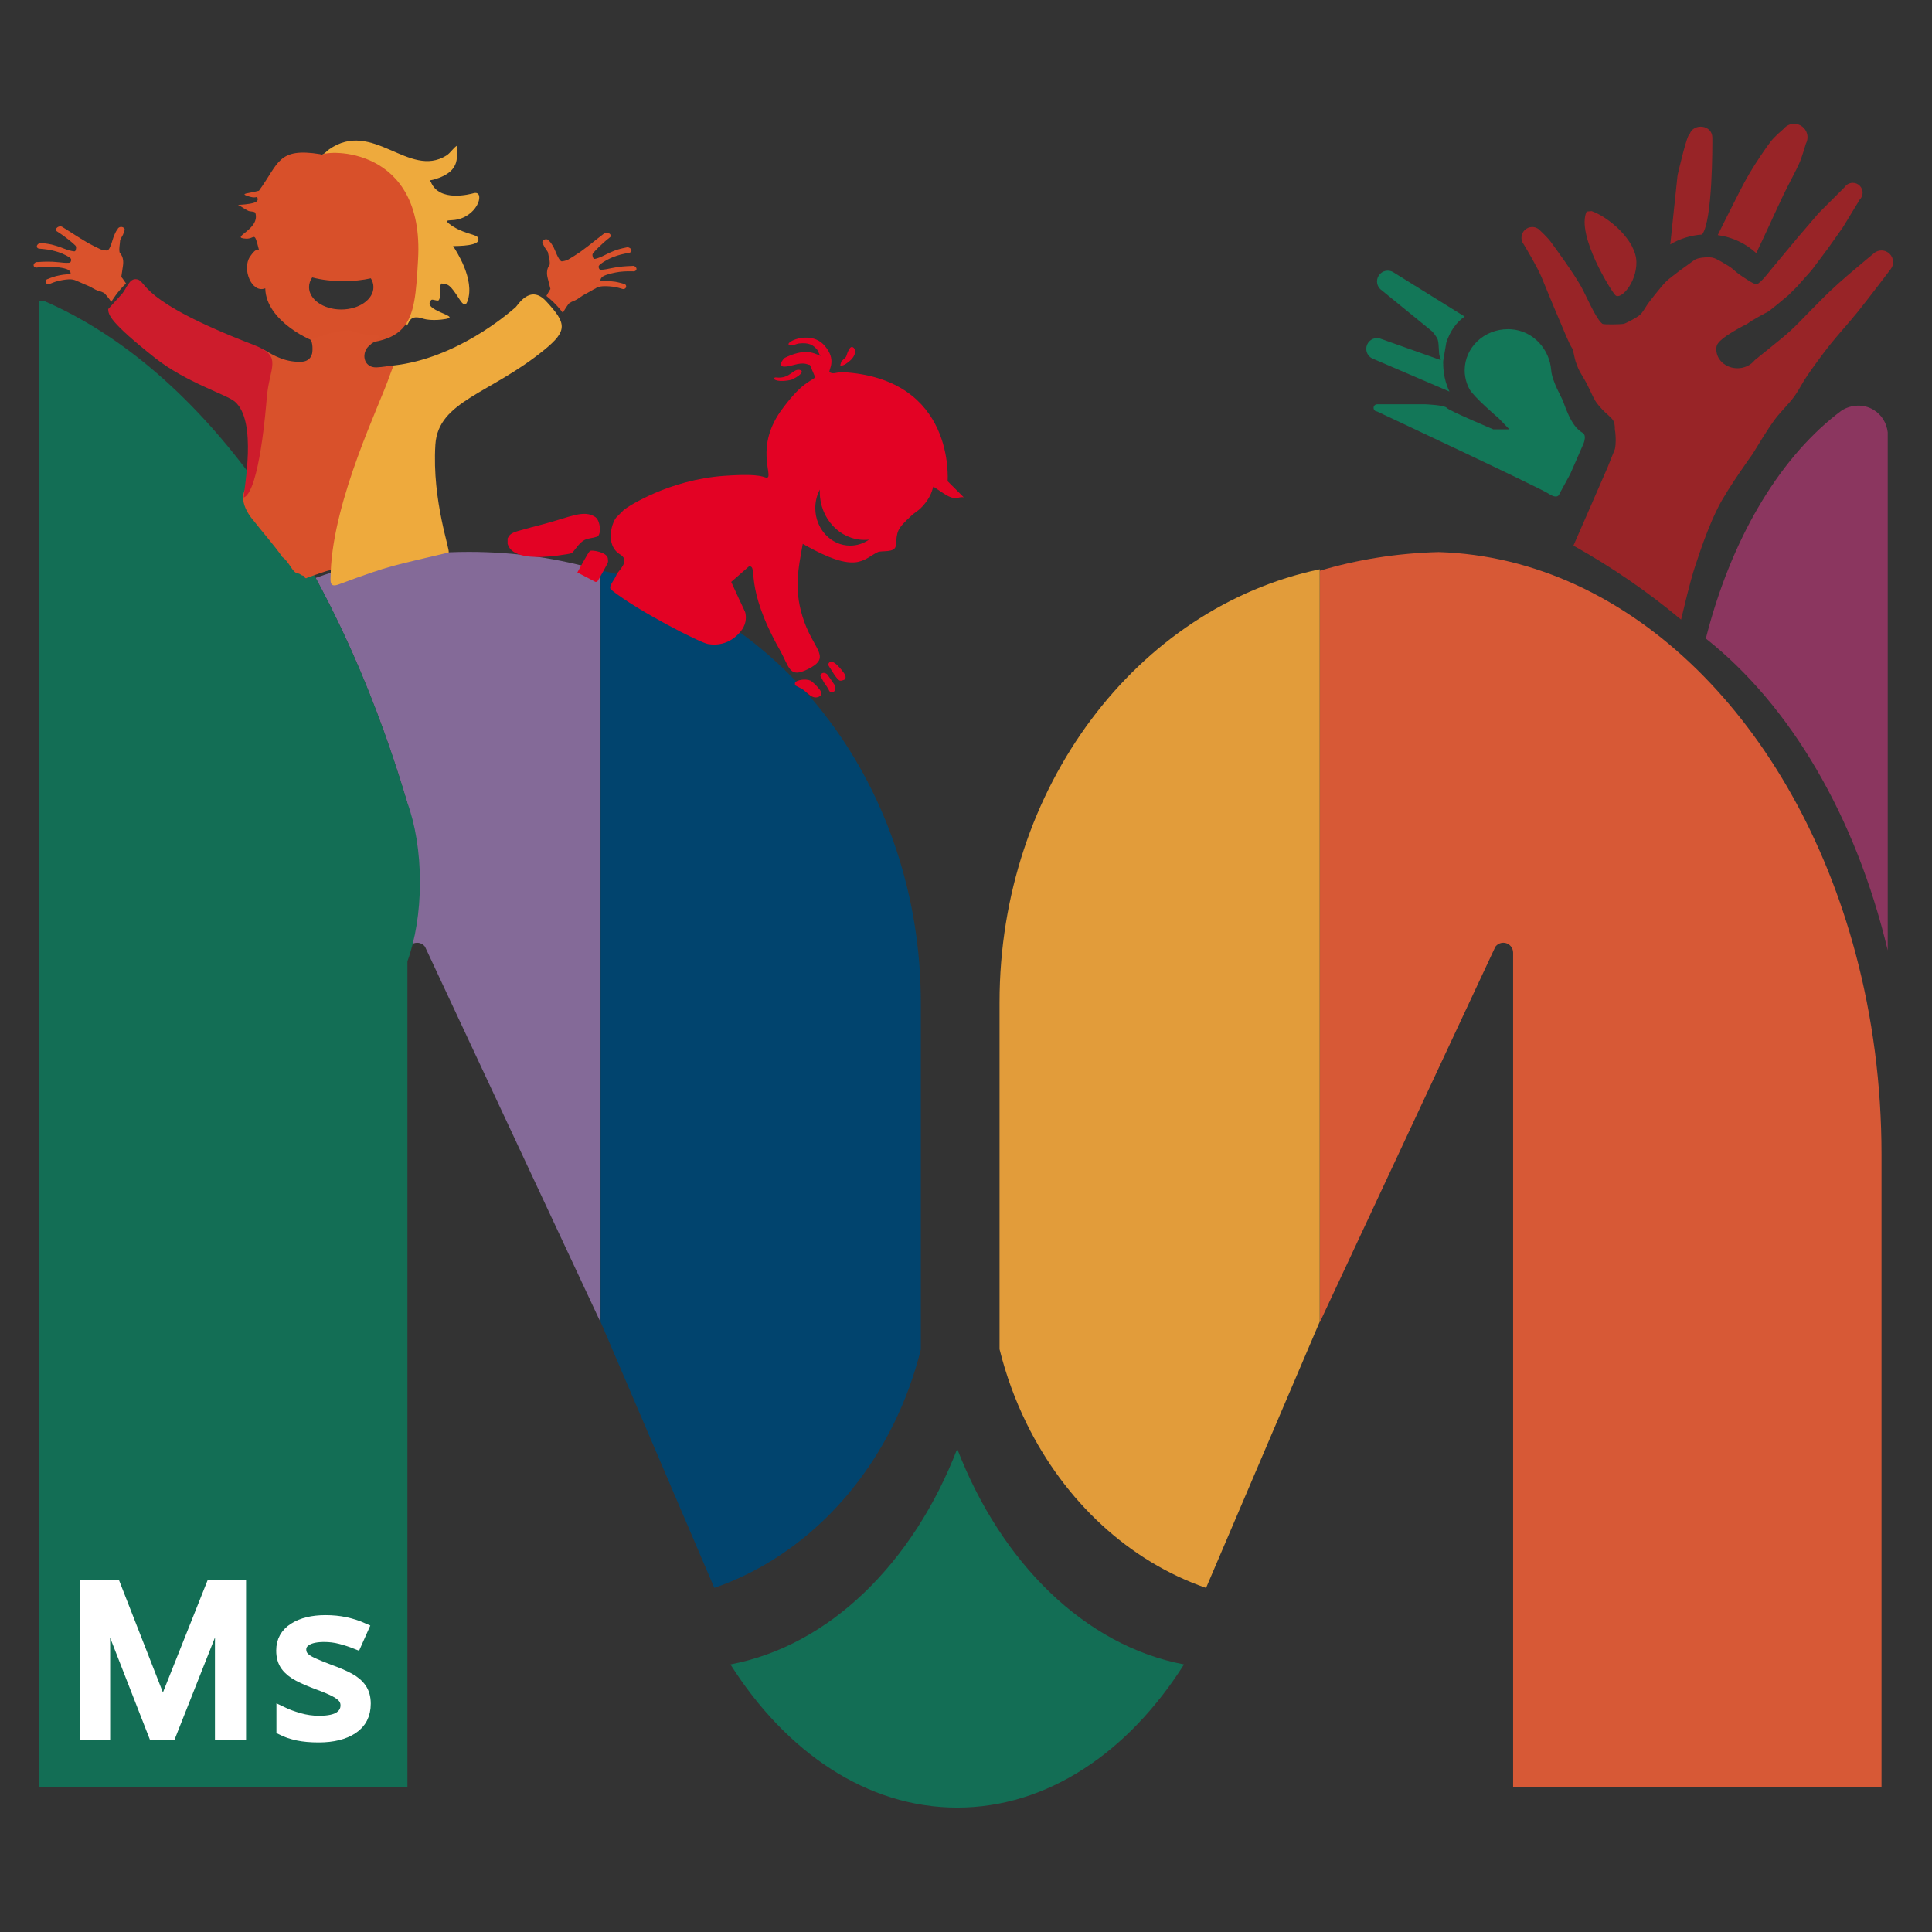 <?xml version="1.0" encoding="UTF-8" standalone="no"?>
<!DOCTYPE svg PUBLIC "-//W3C//DTD SVG 1.1//EN" "http://www.w3.org/Graphics/SVG/1.1/DTD/svg11.dtd">
<svg width="100%" height="100%" viewBox="0 0 1080 1080" version="1.1" xmlns="http://www.w3.org/2000/svg" xmlns:xlink="http://www.w3.org/1999/xlink" xml:space="preserve" xmlns:serif="http://www.serif.com/" style="fill-rule:evenodd;clip-rule:evenodd;stroke-miterlimit:2;">
    <rect x="0" y="0" width="1080" height="1080" fill="#333333" stroke="none"/>
    <g transform="matrix(1,0,0,1,-6.34,0)">
        <g transform="matrix(1.137,0,0,1,-72.036,30.506)">
            <path d="M269.165,418.258C257.144,372.156 241.927,329.865 224.097,292.547C246.765,283.243 272.384,278 299.5,278C322.402,278 344.236,281.74 364.126,288.508L364.126,708.5L277.899,498.745C277.018,497.384 275.6,496.5 274.001,496.5C271.332,496.5 269.165,498.964 269.165,502L269.165,418.258Z" style="fill:rgb(132,106,152);"/>
        </g>
        <g transform="matrix(1,0,0,2.688,20.09,-1018.44)">
            <path d="M322,653.788L322,497.5C423.827,505.433 501,542.72 501,587.464L501,659.516C497.377,664.937 492.282,670.101 485.91,674.927C464.48,691.157 428.591,703.572 385.557,709.104L322,653.788Z" style="fill:rgb(1,68,110);"/>
        </g>
        <g transform="matrix(1.756,0,0,2.232,-578.014,-891.205)">
            <path d="M709.692,816.143C692.008,838.133 666.21,852 637.5,852C608.79,852 582.992,838.133 565.308,816.143C596.836,811.442 623.477,790.748 637.5,762.161C651.523,790.748 678.164,811.442 709.692,816.143Z" style="fill:rgb(19,110,85);"/>
        </g>
        <g transform="matrix(1,0,0,1.772,20.09,-659.45)">
            <path d="M214,675.419L214,936L8,936L8,467L10.53,467C99.076,488.589 172.86,547.261 213.924,625.311C218.344,632.139 221,640.889 221,650.424C221,659.903 218.374,668.608 214,675.419Z" style="fill:rgb(19,110,85);"/>
        </g>
        <g transform="matrix(-1.137,0,0,1,1158.22,30.506)">
            <path d="M270.272,498.5C270.679,497.94 271.182,497.473 271.751,497.131C272.424,496.728 273.189,496.5 274.001,496.5C275.6,496.5 277.018,497.384 277.899,498.745L364.126,708.5L364.126,288.508C346.06,282.361 326.39,278.712 305.774,278.094C211.04,281.445 130.838,374.222 100.75,502.662C92.517,537.805 88.037,575.618 88.037,615L88.037,968.5L269.165,968.5L269.165,502C269.165,500.671 269.581,499.451 270.272,498.5Z" style="fill:rgb(215,89,54);"/>
        </g>
        <g transform="matrix(-1,0,0,2.691,1066.09,-1020.55)">
            <path d="M322,653.788L322,497.5C423.827,505.433 501,542.72 501,587.464L501,659.516C497.377,664.937 492.282,670.101 485.91,674.927C464.48,691.157 428.591,703.572 385.557,709.104L322,653.788Z" style="fill:rgb(226,156,58);"/>
        </g>
        <g transform="matrix(1,0,0,1,112.09,125.006)">
            <path d="M949.5,116.659L949.5,406.251C931.623,331.332 894.981,269.212 847.816,231.927C861.643,177.357 887.789,132.73 920.773,106.751C921.784,105.955 922.801,105.176 923.824,104.415C929.231,101.1 936.039,100.746 941.587,104.095C946.163,106.856 948.909,111.549 949.5,116.659Z" style="fill:rgb(139,54,95);"/>
        </g>
        <g transform="matrix(1,0,0,1,16.09,60.006)">
            <path d="M797.019,141.77C797.006,142.178 797,142.588 797,143C797,148.862 798.292,154.32 800.513,158.884L758.087,140.688C755.712,139.889 754,137.643 754,135C754,131.689 756.689,129 760,129C760.597,129 761.175,129.088 761.719,129.25C761.911,129.308 762.1,129.375 762.283,129.45L795.674,141.293C795.674,141.293 795.229,139.621 795,139C794.452,137.516 794.676,132.278 794,130C793.471,128.217 790.941,125.335 790.941,125.335L762.658,102.282C762.351,102.075 762.063,101.84 761.8,101.582C760.689,100.493 760,98.976 760,97.299C760,93.987 762.689,91.299 766,91.299C767.203,91.299 768.324,91.654 769.264,92.265L809.016,116.971C804.407,120.035 800.727,125.261 798.707,131.665L797.019,141.77ZM760,170C758.94,169.976 758.087,169.089 758.087,168C758.087,166.896 758.964,166 760.044,166L787,166C787,166 797.709,166.388 799,168C800.291,169.612 825,180 825,180L834,180L828.004,173.805C828.004,173.805 814.132,161.97 811.744,157.616C810.557,155.494 809.725,153.137 809.302,150.547C809.114,149.391 809.016,148.206 809.016,147C809.016,134.306 819.851,124 833.198,124C833.725,124 834.249,124.016 834.769,124.048C847.384,124.819 856.507,135.295 857.379,147C857.837,153.15 863.293,162.247 864,164.277C868.687,177.743 872.317,180.316 875,182C877.683,183.684 875,189 875,189L868,205L862,216C862,216 861.322,219.494 856,216C850.678,212.506 760,170 760,170Z" style="fill:rgb(19,119,88);"/>
        </g>
        <g transform="matrix(1,0,0,1,20.09,63.006)">
            <g transform="matrix(1,0,0,1,14,23)">
                <path d="M953.162,115.337C955.76,113.207 958.41,111.14 961,109C964.833,105.833 969.167,102.5 973,99C976.829,95.504 980.333,91.667 984,88C987.667,84.333 991.5,80.333 995,77C998.247,73.907 1001.61,70.934 1005,68C1008.75,64.752 1017.92,57.107 1019.7,55.631C1019.79,55.545 1019.89,55.461 1020,55.381C1021.1,54.516 1022.49,54 1024,54C1027.59,54 1030.5,56.913 1030.5,60.5C1030.5,62.041 1029.96,63.458 1029.07,64.572C1029.07,64.572 1016.68,80.929 1011,88C1005.82,94.456 999.75,101 995,107C990.634,112.515 985.832,119.167 982.499,124C979.82,127.883 977.804,132.208 974.999,136C971.915,140.167 967.331,144.404 964,149C960.167,154.288 954.722,163.25 952,167.73C952,167.73 938.317,186.654 933,197C927.667,207.378 923.503,219.441 920,230C916.705,239.933 913.648,253.689 911.981,260.355C893.431,244.852 873.284,230.983 851.801,218.992C855.634,210.325 864.6,189.664 871,175L875,165C875.659,161.925 875.449,158.126 875.23,155.893C875.23,155.893 874.823,153.59 874.951,152.774C874.872,151.559 874.658,150.034 874,149C872.833,147.167 869.667,144.833 868,143C866.564,141.421 865.098,139.83 864,138C862.5,135.5 860.5,130.833 859,128C857.743,125.625 856,123 855,121C854.197,119.394 853.533,117.5 853,116C852.534,114.688 851.631,109.526 851.259,108.969C849.309,106.227 846.042,97.651 844,93C841,86.167 837.115,76.429 834,69C831.641,63.373 825.954,53.797 823.99,50.544C823.724,50.199 823.496,49.823 823.309,49.424C822.951,48.655 822.75,47.797 822.75,46.893C822.75,43.582 825.439,40.893 828.75,40.893C830.507,40.893 832.089,41.65 833.187,42.856C833.187,42.856 837.334,46.725 839,49C842.802,54.191 851.333,65.833 856,74C859.003,79.256 864.191,92.064 868,95C868.715,95.551 878.667,95.333 880,95C881.166,94.709 887.345,91.504 889,90C890.833,88.333 892.271,85.288 894,83C895.833,80.574 898.333,77.447 900,75.447C901.276,73.915 902.546,72.364 904,71C905.5,69.592 907.5,68.167 909,67C910.316,65.977 911.613,64.925 913,64C914.5,63 919.157,59.422 920,59C921,58.5 922.633,58.144 924,58C925.577,57.833 927.797,57.667 929.464,58C931.084,58.324 932.411,59.167 934,60C934.9,60.472 938.332,62.599 939,63C940.667,64 942.274,65.745 944,67C945.833,68.333 952.857,73.232 954.238,72.906C956.421,72.39 962,65 962,65L977,47L989,33L1003.43,18.597C1004.42,17.15 1006.08,16.199 1007.97,16.199C1011,16.199 1013.47,18.664 1013.47,21.699C1013.47,23.247 1012.83,24.646 1011.8,25.646L1002.47,41L994,53L985,65L977,74L972,79L966,84L961,88C961,88 954.928,91.21 952,93C949,94.833 951,93.667 949,95C948.766,95.156 932.862,102.882 931.899,107.375C931.759,107.883 931.683,108.423 931.683,109C931.683,109.118 931.685,109.236 931.69,109.353C931.69,115.148 936.972,119.853 943.477,119.853C947.487,119.853 951.032,118.066 953.162,115.337Z" style="fill:rgb(152,36,39);"/>
            </g>
            <g transform="matrix(1,0,0,1,-102.536,-72.535)">
                <path d="M1022.43,146.16C1022.46,145.94 1022.5,145.731 1022.54,145.535L1026.54,107.535C1026.97,105.665 1031.88,84.297 1033.31,84.528C1035.29,78.291 1045.97,79.1 1046,86.5C1046.02,90.855 1046.17,132.973 1040.26,140.635C1033.73,141.087 1027.65,143.054 1022.43,146.16Z" style="fill:rgb(152,36,39);"/>
            </g>
            <g transform="matrix(1.154,0,0,1.154,-210.424,-86.109)">
                <path d="M1002.5,133.897L1003.1,132.695C1004.26,130.384 1007.1,124.581 1009.17,120.561C1011.62,115.795 1014.67,109.426 1017.84,104.095C1021.01,98.75 1025.46,92.114 1028.24,88.495C1030.01,86.182 1034.48,82.375 1034.48,82.375C1035.67,80.925 1037.48,80 1039.5,80C1043.09,80 1046,82.913 1046,86.5C1046,87.614 1045.72,88.663 1045.22,89.579C1045.22,89.579 1043.42,95.895 1042.1,98.895C1040.28,103.047 1036.81,109.252 1034.3,114.495C1030.98,121.428 1024.77,135.295 1022.17,140.495C1021.86,141.108 1021.6,141.941 1021.31,142.762C1016.34,138.105 1009.8,134.901 1002.5,133.897Z" style="fill:rgb(152,36,39);"/>
            </g>
            <path d="M873.177,55.237L876,55C885.332,58.277 900.913,71.211 901.006,83.605C901.092,95.136 892.237,104.772 889.288,102.069C887.071,100.037 867.205,68.262 873.177,55.237Z" style="fill:rgb(152,36,39);"/>
        </g>
        <g transform="matrix(1,0,0,1,20.09,63.006)">
            <path d="M420,148C428.409,149.005 429.519,142.258 434,144C434.528,144.205 435.801,145.782 429.108,149.129C428.461,149.452 422.863,150.604 419.92,149.493C419.629,149.384 419.18,149.112 419.042,149.026C419.015,149.01 419.025,148.708 419.05,148.575C419.074,148.453 419.13,148.318 419.193,148.23C419.252,148.148 419.367,148.082 419.433,148.045C419.479,148.019 419.552,148.011 419.588,148.007L420,148ZM456.549,139.108C458.491,136.961 459.049,137.23 459.542,135.525C459.642,135.179 460.323,132.826 461.477,131.469C463.341,129.275 467.548,134.76 459.5,140.125C459.018,140.446 458.539,140.79 458,141C457.851,141.058 455.903,141.943 456,141L456.549,139.108ZM433.832,321.729L430.901,320.182C430.518,320.128 430.648,318.597 430.744,318.46C431.683,317.121 436.503,316.25 439.278,317.442C440.466,317.952 444.579,322.053 445.19,323.706C446.169,326.358 443.035,326.794 442.718,326.838C439.296,327.314 436.344,322.648 433.832,321.729ZM270,238C270.888,236.225 271.59,235.069 275.742,233.848C280.464,232.459 285.239,231.251 290,230C304.782,226.116 312.531,221.688 319,226C321.99,227.993 322.51,236.204 320,237C314.484,238.748 313.137,236.846 307.671,244.134C306.017,246.34 305.919,246.334 303.197,246.787C273.575,251.724 270.853,243.558 270,241L270,238ZM309,257C309.612,256.022 314.891,245.975 316,245C316.862,244.242 325.525,245.592 326.023,249.046C326.053,249.25 326.281,250.833 326.026,251.62C325.877,252.077 320.424,261.962 320.099,262.092C319.775,262.221 319.398,262.344 319.064,262.245L309,257ZM331.333,225.667L335,222C337.717,219.81 360.479,205.18 391,203C413.193,201.415 413.09,204.212 415,204C418.895,203.567 407.465,186.495 424,165C424,165 428.334,158.963 433.21,154.357C436.926,150.847 441.377,148.588 442,148L439,141C437.678,141 436.296,139.201 430,141C417.714,144.51 424.538,137.222 425,137C435.701,131.85 440.549,133.913 445,136C443.815,134.69 443.921,133.552 443.136,132.593C440.765,129.696 438.391,128.436 433,129C431.31,129.177 429.677,130.279 428,130C423.01,129.168 438.725,120.805 447,130C454.568,138.409 448.985,144.154 450,145C451.793,146.494 454.67,144.871 457,145C520.576,148.532 515.895,205.517 516,206L525,215C521.56,214.375 520.881,217.379 514,213C511.972,211.71 510.028,210.29 508,209C507.51,209.84 507.218,214.782 501,221C499.491,222.509 497.573,223.558 496,225C487.181,233.085 487.832,233.848 487,242C486.572,246.193 479.095,244.615 477,245.594C468.607,249.515 465.579,258.474 435,241C432.595,254.63 429.5,267.357 436,285C441.783,300.697 450.858,304.571 438,311C427.311,316.344 427.825,310.355 422,300C401.847,264.172 410.279,253.538 405,253.538L395,262.281C402.409,278.691 402.722,278.47 403,280C403.132,280.726 403.899,284.942 401,289C400.041,290.342 393.829,299.039 382,297C377.494,296.223 342.719,278.503 327.951,266.72C325.833,265.03 329.908,261.13 331,258C331.541,256.45 338.916,250.553 333,247C323.83,241.492 328.631,227.682 331.333,225.667ZM472.054,238.658C471.216,238.749 470.365,238.796 469.505,238.796C455.707,238.796 444.505,226.767 444.505,211.951C444.505,211.514 444.515,211.079 444.534,210.646C442.921,213.703 442,217.236 442,221C442,232.59 450.738,242 461.5,242C465.387,242 469.011,240.772 472.054,238.658ZM446.353,317.561L445.325,315.707C443.911,314.293 446.147,311.846 448.684,313.957C448.754,314.016 452.564,319.457 452.667,319.69C454.54,323.933 451.062,324.362 450.294,323.716C449.635,323.161 449.798,323.059 449.309,322.171C448.336,320.401 446.579,318.314 446.353,317.561ZM451.915,312.976L449.81,309.719C449.407,308.913 449.188,308.954 449.306,308.225C449.333,308.057 449.41,307.899 449.494,307.751C451.543,304.163 457.526,312.543 457.996,313.2C458.161,313.431 459.578,315.417 458.61,316.697C458.38,317.002 456.455,317.675 455.828,317.515C454.582,317.197 452.252,313.651 451.915,312.976Z" style="fill:rgb(227,2,36);"/>
        </g>
        <g transform="matrix(1,0,0,1,20.09,63.006)">
            <g transform="matrix(0.979,-0.204,0.204,0.979,-12.741,16.227)">
                <g transform="matrix(2.12,0,0,1,-59.34,0)">
                    <path d="M39.722,84.569C39.601,84.151 38.895,83.461 38.397,83.164C37.912,82.875 36.68,82.529 35.178,82.596C34.172,82.64 32.934,83.169 32.749,83.248C32.454,83.474 31.996,83.215 31.821,82.369C31.652,81.556 31.869,80.707 32.207,80.448C32.289,80.386 33.828,79.83 34.757,79.715C35.37,79.638 36.538,79.745 36.692,79.759C36.93,79.781 38.381,80.245 38.585,80.061C38.812,79.856 38.675,78.811 38.429,78.085C38.378,77.935 38.163,77.301 37.316,76.44C36.626,75.739 35.277,74.652 33.915,73.953C32.373,73.163 30.648,72.903 30.353,72.859C30.089,72.873 29.738,72.611 29.602,71.96C29.437,71.166 29.703,70.254 30.114,69.938C30.44,69.687 30.707,69.886 30.748,69.916C31.074,70.003 32.754,70.452 34.667,71.471C35.47,71.898 37.181,73.105 37.535,73.312C37.65,73.379 38.829,74.07 39.106,73.855C39.412,73.618 39.651,72.417 39.494,71.751C39.223,70.605 37.821,68.474 37.645,68.207C37.468,67.938 36.572,66.577 35.05,65.119C33.796,63.919 32.247,62.983 31.985,62.825L31.852,62.746C31.51,62.485 31.427,61.951 31.415,61.874C31.287,61.054 31.636,60.167 32.106,59.901C32.521,59.667 32.819,59.974 32.862,60.017C33.069,60.155 34.311,60.977 35.313,61.938C35.978,62.576 37.177,64.065 37.332,64.256C37.642,64.641 38.844,66.358 39.219,66.781C39.34,66.916 40.539,68.265 40.934,68.266C41.193,68.266 41.419,66.839 41.439,66.709C41.458,66.591 41.583,65.802 41.404,65.211C41.07,64.105 39.609,59.896 37.478,55.497C37.443,55.439 37.269,55.156 37.235,54.679C37.174,53.818 37.62,53.056 38.121,52.939C38.639,52.818 38.93,53.337 38.968,53.404L39.022,53.512C40.281,55.998 41.46,58.553 41.879,59.398C42.41,60.469 43.912,63.598 44.789,65.216C45.492,66.512 47.156,69.323 47.708,70.142L47.973,70.486C48.431,71.014 49.103,71.47 49.343,71.546C49.584,71.622 49.929,70.844 49.961,70.772C50.283,70.046 50.726,68.532 50.784,68.334C50.878,68.01 51.635,65.064 51.829,64.432C52.205,63.211 52.694,62.018 52.779,61.812C52.907,61.501 53.172,61.067 53.21,61.005C53.377,60.264 53.88,60.013 54.287,60.249C54.756,60.521 55.1,61.413 54.969,62.231L54.91,62.491C54.862,62.671 54.498,64.039 54.258,64.724C54.186,64.932 53.378,66.841 53.26,67.26C53.26,67.26 53.001,69.026 52.978,69.18C52.909,69.654 52.829,70.128 52.754,70.602C52.608,71.539 52.567,71.942 52.555,72.059C52.538,72.234 52.406,73.534 52.459,74.254C52.547,74.535 52.933,75.76 52.937,77.905L52.914,78.891C52.903,79.104 52.849,80.194 52.616,81.54C52.575,81.844 52.567,81.82 51.961,85.321L51.57,87.575C51.647,87.902 52.05,89.61 52.43,91.69C49.712,95.335 47.948,99.398 47.639,100.108C47.15,97.573 46.59,95.531 46.482,95.137C46.3,94.064 45.128,92.843 44.833,92.501C43.97,91.499 43.084,89.333 42.327,88.385C41.632,87.515 40.351,85.292 39.722,84.569Z" style="fill:rgb(218,82,44);"/>
                </g>
            </g>
            <g transform="matrix(-0.994,-0.106,-0.106,0.994,352.905,16.781)">
                <g transform="matrix(2.12,0,0,1,-59.34,0)">
                    <path d="M39.722,84.569C39.601,84.151 38.895,83.461 38.397,83.164C37.912,82.875 36.68,82.529 35.178,82.596C34.172,82.64 32.934,83.169 32.749,83.248C32.454,83.474 31.996,83.215 31.821,82.369C31.652,81.556 31.869,80.707 32.207,80.448C32.289,80.386 33.828,79.83 34.757,79.715C35.37,79.638 36.538,79.745 36.692,79.759C36.93,79.781 38.381,80.245 38.585,80.061C38.812,79.856 38.675,78.811 38.429,78.085C38.378,77.935 38.163,77.301 37.316,76.44C36.626,75.739 35.277,74.652 33.915,73.953C32.373,73.163 30.648,72.903 30.353,72.859C30.089,72.873 29.738,72.611 29.602,71.96C29.437,71.166 29.703,70.254 30.114,69.938C30.44,69.687 30.707,69.886 30.748,69.916C31.074,70.003 32.754,70.452 34.667,71.471C35.47,71.898 37.181,73.105 37.535,73.312C37.65,73.379 38.829,74.07 39.106,73.855C39.412,73.618 39.651,72.417 39.494,71.751C39.223,70.605 37.821,68.474 37.645,68.207C37.468,67.938 36.572,66.577 35.05,65.119C33.796,63.919 32.247,62.983 31.985,62.825L31.852,62.746C31.51,62.485 31.427,61.951 31.415,61.874C31.287,61.054 31.636,60.167 32.106,59.901C32.521,59.667 32.819,59.974 32.862,60.017C33.069,60.155 34.311,60.977 35.313,61.938C35.978,62.576 37.177,64.065 37.332,64.256C37.642,64.641 38.844,66.358 39.219,66.781C39.34,66.916 40.539,68.265 40.934,68.266C41.193,68.266 41.419,66.839 41.439,66.709C41.458,66.591 41.583,65.802 41.404,65.211C41.07,64.105 39.609,59.896 37.478,55.497C37.443,55.439 37.269,55.156 37.235,54.679C37.174,53.818 37.62,53.056 38.121,52.939C38.639,52.818 38.93,53.337 38.968,53.404L39.022,53.512C40.281,55.998 41.46,58.553 41.879,59.398C42.41,60.469 43.912,63.598 44.789,65.216C45.492,66.512 47.156,69.323 47.708,70.142L47.973,70.486C48.431,71.014 49.103,71.47 49.343,71.546C49.584,71.622 49.929,70.844 49.961,70.772C50.283,70.046 50.726,68.532 50.784,68.334C50.878,68.01 51.635,65.064 51.829,64.432C52.205,63.211 52.694,62.018 52.779,61.812C52.907,61.501 53.172,61.067 53.21,61.005C53.377,60.264 53.88,60.013 54.287,60.249C54.756,60.521 55.1,61.413 54.969,62.231L54.91,62.491C54.862,62.671 54.498,64.039 54.258,64.724C54.186,64.932 53.378,66.841 53.26,67.26C53.218,67.409 53.239,67.402 52.978,69.18C52.944,69.41 52.555,72.059 52.555,72.059C52.538,72.234 52.406,73.534 52.459,74.254C52.547,74.535 52.933,75.76 52.937,77.905L52.914,78.891C52.903,79.104 52.849,80.194 52.616,81.54C52.575,81.844 52.567,81.82 51.961,85.321L51.57,87.575C51.647,87.902 52.05,89.61 52.43,91.69C49.712,95.335 47.948,99.398 47.639,100.108C47.15,97.573 46.59,95.531 46.482,95.137C46.3,94.064 45.128,92.843 44.833,92.501C43.97,91.499 43.084,89.333 42.327,88.385C41.632,87.515 40.351,85.292 39.722,84.569Z" style="fill:rgb(218,82,44);"/>
                </g>
            </g>
            <path d="M166.64,23.337C168.003,22.655 168.976,21.373 170.224,20.499C194.536,3.466 214.822,37.037 235.783,23.934C238.124,22.47 239.519,19.768 241.86,18.304C240.753,23.062 245.539,32.545 228.764,37.374C227.188,37.828 225.879,37.498 227.1,38.665C231.723,50.222 249.105,45.508 251.015,44.99C257.317,43.282 254.138,56.729 242.204,59.625C238.259,60.583 234.021,59.407 237.276,62.015C243.749,67.2 252.087,68.101 253.03,69.341C256.181,73.484 247.899,74.522 239.516,74.559C240.933,76.678 251.993,93.229 247.578,105.384C246.427,108.55 244.885,107.03 243.1,104.277C237.797,96.096 236.967,95.807 232.946,95.466C231.28,98.184 233.222,102.008 231.556,104.725C230.984,105.659 228.025,103.931 227.271,104.725C221.728,110.558 244.305,113.731 235.507,115.29C228.634,116.509 223.89,115.508 222.94,115.179C214.883,112.388 215.14,117.746 213.532,119.062C213.303,116.915 214.863,86.858 203.974,61.567C191.112,31.693 168.658,25.056 166.64,23.038" style="fill:rgb(238,170,61);"/>
            <path d="M165.296,23.187L166.043,23.635C169.038,20.64 223.661,18.403 219.953,82.175C217.815,118.951 217.042,132.349 165.251,128.664C160.722,128.342 134.877,116.526 134.532,98.154C126.913,101.202 121.377,87.331 126.013,80.433C130.021,74.469 131.129,77.2 130.994,76.65C128.264,65.567 128.88,70.644 123.813,70.397C113.996,69.917 131.839,65.502 129.007,56.041C128.731,55.12 125.999,55.284 125.126,54.881C122.681,53.753 121.745,52.69 119.3,51.561C131.115,50.851 130.689,49.142 130.052,47.23C129.858,46.648 129.333,48.245 124.378,46.484C120.472,45.096 125.083,45.166 130.993,43.617C142.242,28.264 141.42,19.338 165.296,23.187ZM193.549,92.578C189.006,93.592 183.767,94.17 178.19,94.17C171.753,94.17 165.766,93.4 160.779,92.078C159.639,93.719 159,95.558 159,97.5C159,104.399 167.066,110 177,110C186.934,110 195,104.399 195,97.5C195,95.753 194.483,94.089 193.549,92.578Z" style="fill:rgb(216,80,42);"/>
            <path d="M133.283,132.235C136.773,134.098 143.343,138.864 152.304,139.222C153.085,139.253 159.536,140.237 160.768,134.415C160.905,133.764 161.46,128.339 159.472,126.379C159.363,126.266 159.617,126.38 161.413,126.08C164.61,125.548 177.793,119.847 184.859,122.496C193.089,125.582 197.195,123.751 198.15,125.184C198.443,125.624 196.815,126.361 196.358,127.275C195.893,128.206 194.024,128.807 193.819,129.216C193.632,129.59 191.293,130.821 190.384,133.547C188.835,138.195 191.514,142.595 196.806,142.358C204.076,142.033 208.341,139.789 208.902,143.105C210.098,150.169 206.97,161.313 205.766,168.94C202.403,190.237 201.579,190.019 196.358,210.904C192.959,224.501 192.12,234.176 190.235,240.771C188.207,247.869 187.613,250.912 182.022,255.705C179.662,257.728 179.302,259.258 177.093,257.049C173.726,253.682 169.813,255.941 158.874,259.588C158.15,259.829 158.202,259.849 157.53,260.185C157.378,260.261 156.919,260.491 155.888,258.841C154.084,258.54 154.403,257.754 152.602,257.497C149.632,257.073 147.97,250.974 144.09,248.387C140.247,242.622 131.168,232.252 127.812,227.779C127.669,227.587 119.309,218.501 123.183,210.754C123.482,210.157 125.391,203.476 125.572,202.84C127.674,195.483 128.502,162.002 129.455,158.188C130.575,153.708 128.898,148.062 132.442,137.43C132.906,136.037 133.104,133.587 133.188,133.249" style="fill:rgb(217,81,43);"/>
            <path d="M54.135,101.592C56.958,98.757 58.346,92.074 62.952,93.155C68.779,94.522 63.145,104.837 128.151,129.834C144.786,136.23 136.742,141.918 135.349,159.674C134.992,164.214 131.272,211.624 122.503,215.132C122.503,210.25 130.294,172.374 117.486,161.47C112.908,157.573 90.117,150.692 73.083,137.215C47.086,116.645 46.873,112.825 46.704,109.785" style="fill:rgb(205,28,44);"/>
            <path d="M206.214,141.313C241.283,137.416 269.883,112.712 274.461,108.757C275.662,107.72 282.522,95.65 291.486,105.323C302.977,117.724 303.681,121.785 290.59,132.502C260.332,157.269 231.178,161.058 229.628,185.566C227.626,217.22 238.388,245.508 236.978,245.849C205.875,253.367 205.719,252.44 175.749,263.62C170.359,265.631 170.913,262.441 171.127,256.777C172.678,215.655 198.828,162.724 203.974,147.286" style="fill:rgb(238,170,61);"/>
        </g>
        <g transform="matrix(0.264,0,0,0.264,-266.608,887.084)">
            <path d="M1360.5,312.328L1253.14,37.232L1251.32,37.232C1252.23,46.314 1252.99,58.545 1253.6,73.926C1254.21,89.307 1254.52,105.347 1254.52,122.046L1254.52,312.328L1216.6,312.328L1216.6,-1.44L1277.36,-1.44L1377.86,255.639L1379.68,255.639L1482.01,-1.44L1542.31,-1.44L1542.31,312.328L1501.65,312.328L1501.65,119.409C1501.65,104.175 1502.03,89.087 1502.8,74.146C1503.56,59.204 1504.24,47.046 1504.85,37.671L1503.02,37.671L1394.3,312.328L1360.5,312.328Z" style="fill:white;fill-rule:nonzero;stroke:white;stroke-width:25.24px;"/>
            <path d="M1806.35,247.289C1806.35,270.141 1797.52,287.426 1779.85,299.144C1762.19,310.863 1738.44,316.722 1708.59,316.722C1691.54,316.722 1676.84,315.404 1664.51,312.767C1652.17,310.131 1641.29,306.468 1631.85,301.781L1631.85,266.625C1641.59,271.312 1653.39,275.634 1667.25,279.589C1681.11,283.544 1695.19,285.521 1709.5,285.521C1729.91,285.521 1744.68,282.372 1753.82,276.073C1762.95,269.774 1767.52,261.352 1767.52,250.805C1767.52,244.945 1765.85,239.672 1762.5,234.985C1759.14,230.297 1753.13,225.61 1744.45,220.922C1735.77,216.235 1723.36,210.961 1707.22,205.102C1691.38,199.243 1677.83,193.383 1666.56,187.524C1655.3,181.665 1646.62,174.633 1640.53,166.43C1634.43,158.227 1631.39,147.68 1631.39,134.79C1631.39,114.868 1639.84,99.487 1656.74,88.648C1673.64,77.808 1695.8,72.388 1723.21,72.388C1738.13,72.388 1752.06,73.779 1765.01,76.563C1777.95,79.346 1790.06,83.228 1801.32,88.208L1787.62,118.97C1777.27,114.868 1766.45,111.352 1755.19,108.423C1743.92,105.493 1732.35,104.028 1720.47,104.028C1704.02,104.028 1691.46,106.592 1682.78,111.719C1674.1,116.846 1669.76,123.804 1669.76,132.593C1669.76,139.038 1671.74,144.531 1675.7,149.072C1679.66,153.613 1686.28,158.007 1695.57,162.255C1704.86,166.504 1717.27,171.557 1732.8,177.417C1748.33,182.983 1761.58,188.696 1772.55,194.555C1783.51,200.414 1791.88,207.519 1797.67,215.868C1803.46,224.218 1806.35,234.692 1806.35,247.289Z" style="fill:white;fill-rule:nonzero;stroke:white;stroke-width:25.24px;"/>
        </g>
    </g>
</svg>
